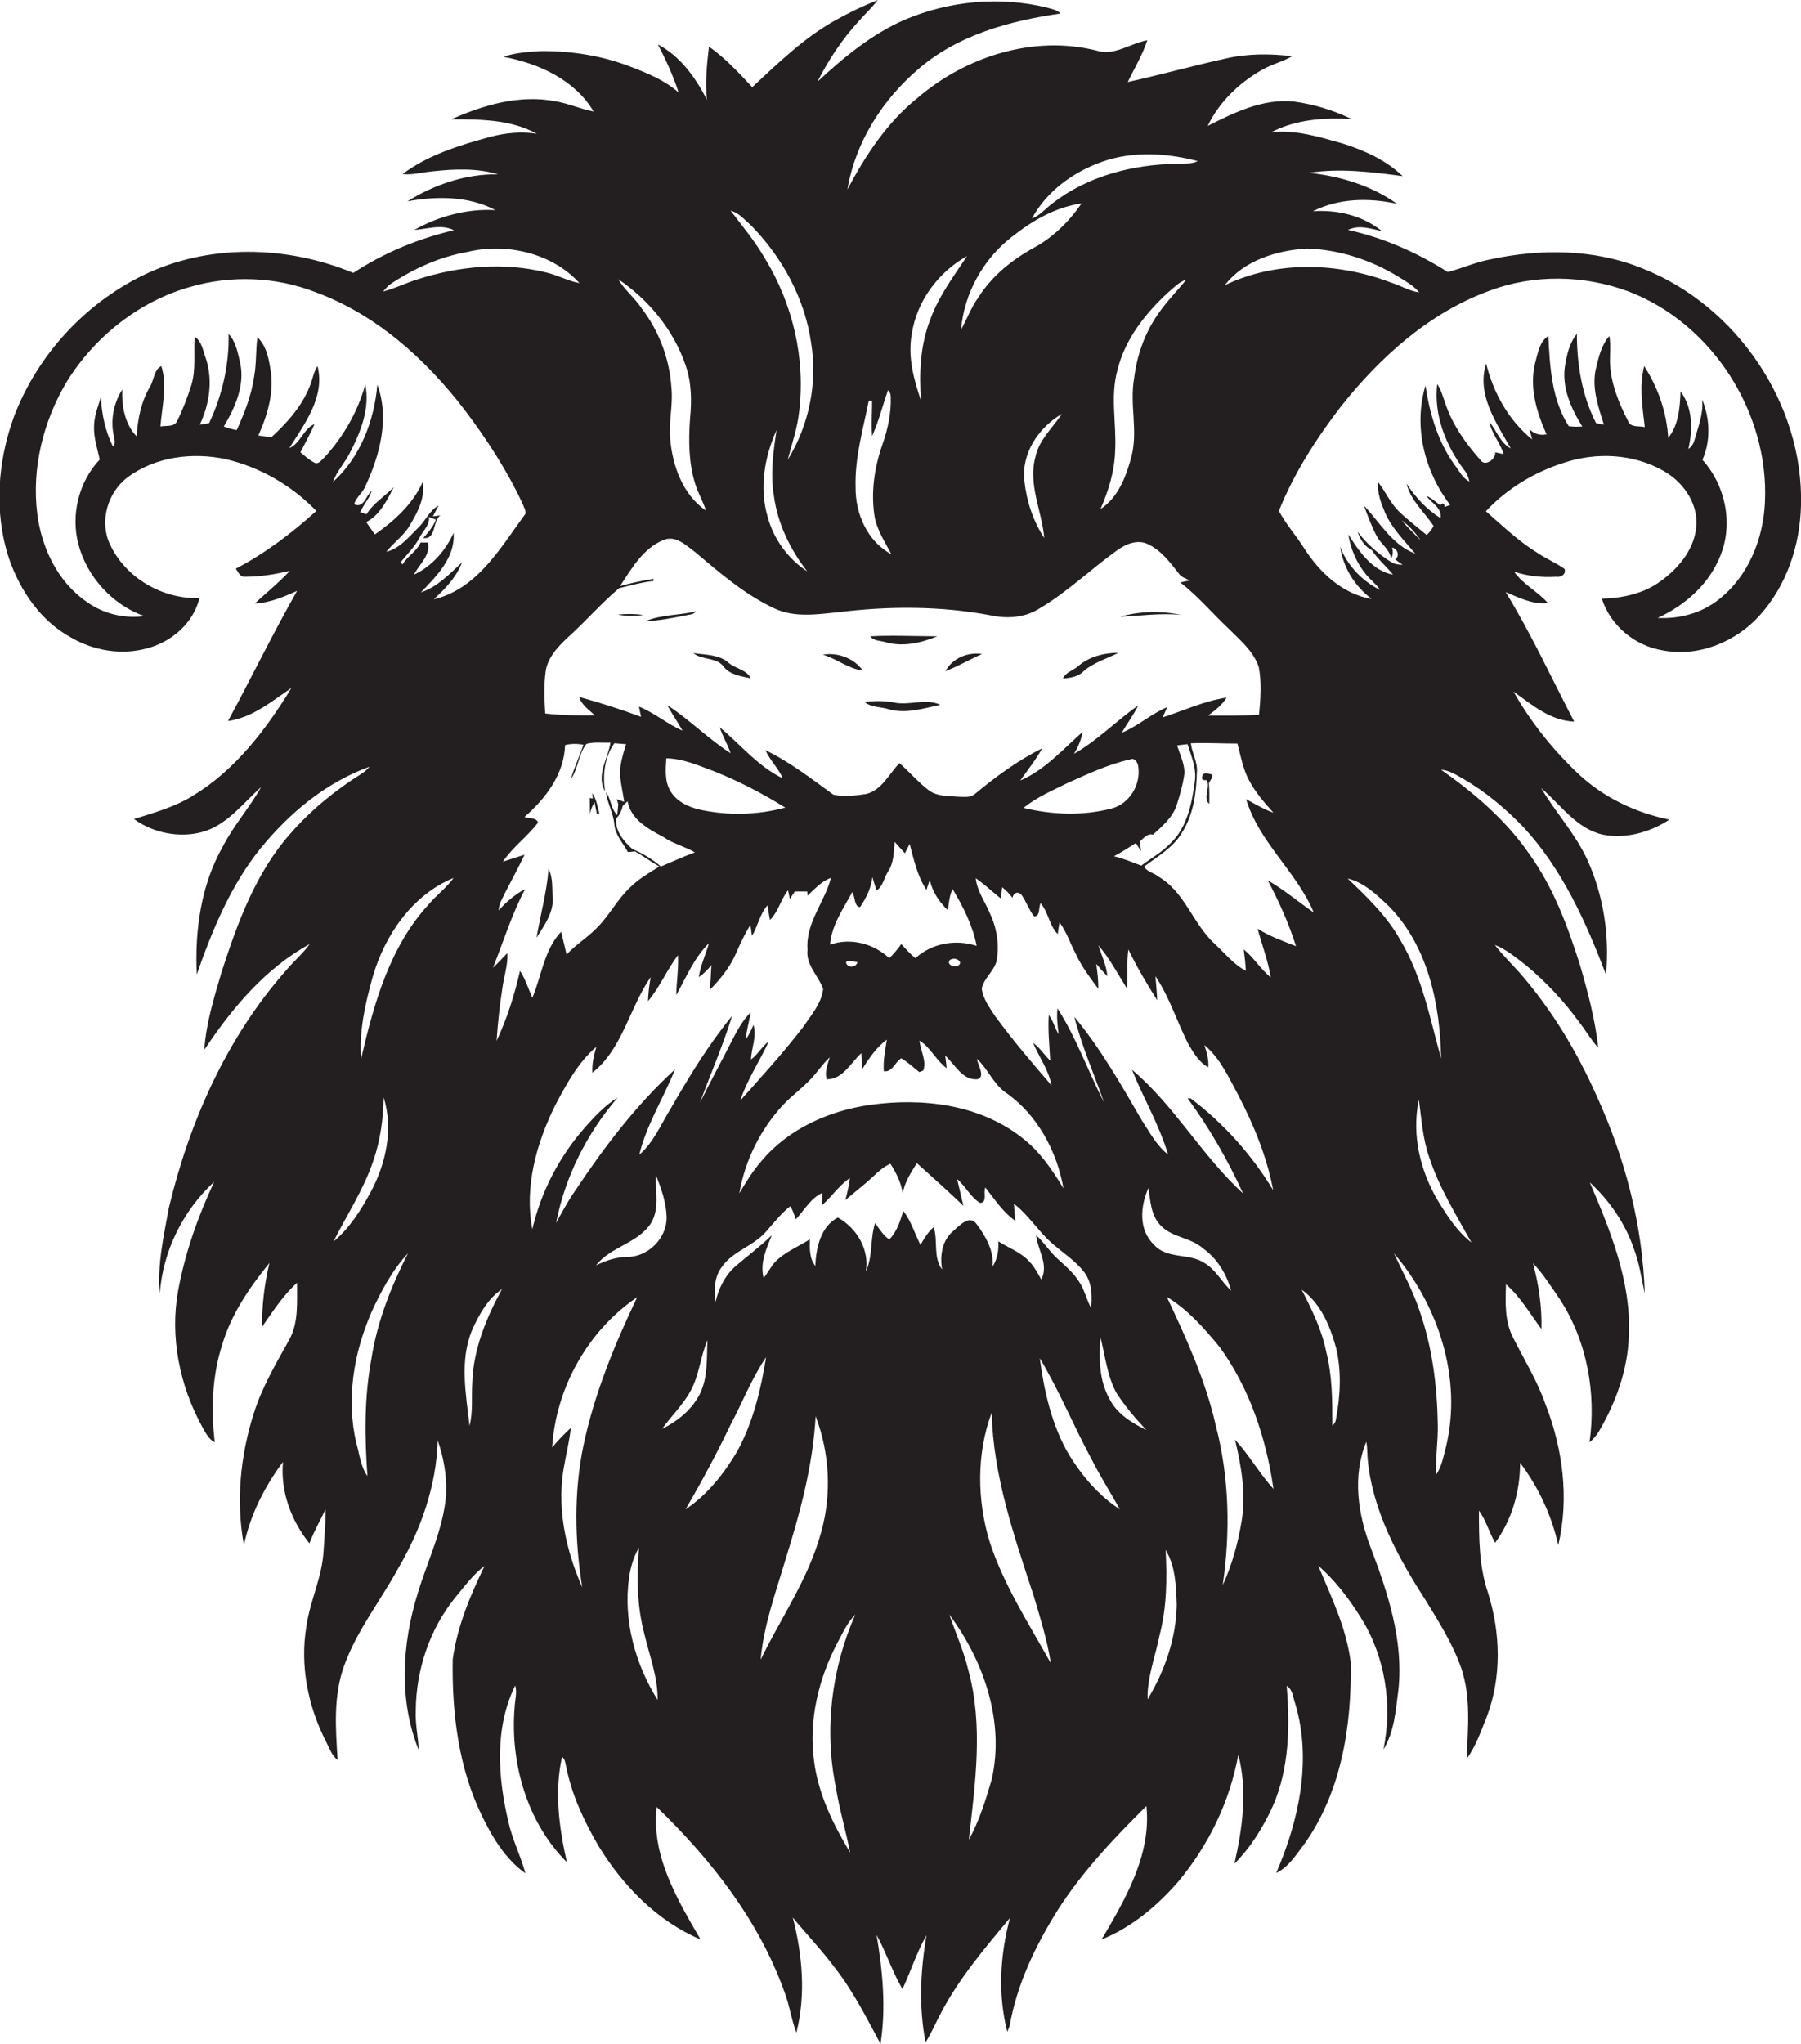 <?xml version="1.0" encoding="utf-8"?>
<!-- Generator: Adobe Illustrator 19.2.0, SVG Export Plug-In . SVG Version: 6.00 Build 0)  -->
<svg version="1.1" id="Layer_1" xmlns="http://www.w3.org/2000/svg" xmlns:xlink="http://www.w3.org/1999/xlink" x="0px" y="0px"
	 viewBox="0 0 599.5 680" enable-background="new 0 0 599.5 680" xml:space="preserve">
<g>
	<path fill="#231F20" d="M546.7,89.3c-16-6.5-33.9-6.6-50.6-3c-4.9,0.9-9.4,3-14.2,4.2c-10.2-6.5-21.4-11.4-33.2-14
		c3.7-1.8,7.6-0.4,11.3,0.4c-6.4-5.2-14.9-7.2-23-6.6c8.7-4.4,18.7-4.5,28-2.5c-8.6-6.1-18.9-9.2-29.3-10.3
		c10.4-1.6,20.8-0.3,31.2,1.1c-5.5-5.3-12.6-8.5-19.8-10.8c-7.8-2.2-15.7-4.7-23.9-3.8c8.1-4.3,17.7-4.9,26.7-4.4
		c-6-2.9-12.5-4.9-19.1-5.8c-10.3-1.1-19.9,3.6-28.8,8.1c3.8-7.9,10.4-14.3,18-18.6c3.2-1.9,6.9-2.7,10.1-4.6
		c-7.4-0.9-15-0.9-22.2,0.8c-10.9,2.4-21.6,5.4-32.5,7.8c2.2-4.6,4.9-9,6.5-13.9c-5.7,1-11.1,5.4-17,3.4c-20.9-5.2-43.4,2-59.5,15.8
		c-10.1,8.1-17.3,19.1-23.3,30.4c2.6-15.7,11.7-29.9,23.7-40.1C318.9,11.6,336.2,6.9,353,4.5c-1.2-1.3-3-1.5-4.6-2
		c-15.6-3.8-32.4-2.2-47.1,4c-11.1,4.8-20.5,12.6-29.2,20.7c3.7-7.3,8.2-14.1,13.7-20.1c2.1-2.4,4.5-4.6,6.4-7.1
		c-5,2-9.8,4.3-14.4,6.9c-10.3,5.8-18.8,14.1-27.4,22.1c-4.5-4.8-9-9.7-14.4-13.5c-0.7,5.9-1.3,11.8-0.7,17.7
		c-3.7-7.3-8.9-14.6-16.3-18.4c2.7,5.2,5.1,10.4,6.9,16c-4.6-4.1-10.3-6.4-16-8.6c-9.5-3.7-19.8-5.3-30-5.2
		c-4.1,0.3-8.4,0.5-12.3,1.9c11.7,2.2,23.7,7.6,30,18.2c-4.3-0.8-8.4-2.7-12.7-3.4c-11.9-2.3-23.9,1.2-34.7,6c9.6,0,19.8,0,28.5,4.8
		c-5.1-0.8-10.4-0.3-15.4,1c-10.3,2.8-20.7,6-29.3,12.4c3.3,0.4,6.6-0.6,10-0.9c7.3-0.8,14.8-1.1,21.8,1c-10.7-0.2-21.2,3.4-30.2,9
		c9.7-1.8,20.4-1.8,29.3,2.9c-9.4-0.5-18.8,2-27,6.6c4.4-0.3,9.1-2,13.2,0.1c-11.9,2.8-23.3,7.5-33.5,14.2
		c-22.2-9.2-48.4-9.8-70.2,0.9c-19.3,9.5-34.8,26.4-42.6,46.5c-5.6,15.1-6.9,32.2-1.8,47.6c3.7,10.8,10.6,20.9,20.8,26.4
		c7.5,4.3,16.7,5.9,25.2,3.5c8.1-2.1,15.4-8.4,17.4-16.7c-12.3,0.4-24.6-6.7-29.8-17.9c-3.6-7.6-0.8-17.3,5.9-22.3
		c9.3-6.9,21.7-8.4,32.8-6c11.4,2.7,21.9,8.8,30,17.2c-8.2,7.4-17,14.1-26.8,19.2c0.8,1.1,1.4,2.9,3.1,2.7c5,0,10-0.8,14.9-2
		c-3.6,3.9-7.8,7.3-11.7,10.9c5-0.2,9.6-2.2,14.1-4.2c-8.1,14.2-15.2,28.9-23,43.3c8.1-1.1,14.6-6.6,21.1-11
		c-8.4,13.8-18.7,27.3-32.7,35.8c-6.1,3.8-13,5.7-19.7,7.8c6.4,4.7,15.2,6.4,22.8,4.3c8.2-2.3,13.4-9.5,19.5-14.9
		c-3.8,6.8-9.1,12.7-12.7,19.7c-7.3,12.8-9.4,28-8.7,42.6c5.2-14.8,11.3-29.7,21.3-42c9.6-11.8,21.8-21.9,36.2-27.1
		c-0.7,0.8-1.4,1.5-2.3,2.1c-8.8,5.5-17,12.1-23.9,20c-11.6,13-17.7,29.7-23,46.1c-2.5,8.5-5.2,17.1-5.8,26
		c9.2-13.8,20.3-27.1,35.1-35.2c-2.3,3.2-5.4,5.8-7.9,8.8c-19.7,22.3-32.1,50.2-39,79c-1.7,9.4-3.9,18.9-3,28.5
		c1-14.1,7.7-27.6,18.1-37.2c-5.4,11.5-9.7,23.7-12,36.2c-2.8,15.5,0.5,31.6,8,45.3c1.1,1.9,2.1,4.1,4.2,5.2
		c-1.3-10.9-0.9-22.1,2.5-32.6c3-10.1,9.1-19,15.7-27.1c-1.7,7-2.5,14.1-2.5,21.3c3.6-5.1,7-10.5,11.7-14.7
		c-0.1,6.4,0.6,13.3-2.7,19.1c-4.4,7.9-9,15.7-11.7,24.3c-4.5,14.1-6,29.3-3.3,43.9c2.1-10.1,6.9-19.5,13-27.7
		c-0.9,9.8,2.7,19.5,8.8,27.1c1.5-4,3.6-7.6,5.4-11.4c0,4.7-0.4,9.4-0.7,14.1c-0.5,8.6-4.5,16.4-5.7,24.9c-2.2,13,0.5,26.6,6.5,38.3
		c1.1,2.1,1.9,4.7,3.9,6.2c-0.7-10.5-1.5-21.4,2.2-31.5c4.2-11.6,12-21.4,17.9-32.2c7.6-12.9,12.8-27.6,13.2-42.7
		c2,5.8,3.1,12,2.8,18.1c-0.9,11.5-6.2,22-9.5,33c-5.2,16.8-6.3,35.5,0.4,52c-0.2-4.4-1.2-8.7-1-13.1c0.1-13.5,4.5-26.9,13-37.5
		c3.1-3.7,6-7.8,9.9-10.7c-4.8,9.9-9.1,20.2-10.6,31.1c-0.3,17.8,1.9,36.1,9.8,52.2c3.5,7.2,7.8,14.3,14.4,19
		c-1.6-5.9-4.4-11.3-5.7-17.3c-3.5-14.8-4.6-31.2,2.3-45.2c0.7,2.4-0.1,4.9-0.2,7.3c-1.5,18.5,4.1,38.2,17.4,51.5
		c-2.6-11.5-4.2-23.5-1.6-35.1c1.1,0.9,1.1,2.3,1.4,3.5c1.9,9.4,6,18.1,10.8,26.3c8.1,13.2,19.5,24.9,33.9,31
		c-7.8-13.4-16.5-28-14.6-44.1c18,17.4,34,37.7,42.5,61.5c1.7,4.4,2.3,9.2,4,13.6c3.2-12.6,2-25.9-1.2-38.3
		c4.6,5.6,9.7,10.9,14,16.7c6.1,7.8,10.5,16.6,15.2,25.3c1.9-12,0.7-24.2-1.3-36.2c3.2,5.8,5.2,12.2,8.6,18c2.8-5.9,4.7-12.2,8-17.9
		c-2,11.7-2.6,23.9-0.3,35.6c2-3.1,3.4-6.6,5.2-9.9c6.1-11.6,14.6-21.5,22.9-31.5c-3.3,12.3-4.1,25.5-0.9,37.9
		c0.2-0.5,0.6-1.5,0.8-2c2.4-13.8,8.6-26.7,16-38.5c8.2-12.8,18.7-23.9,29.5-34.6c1.7,16.2-7,31-14.9,44.4c9.9-4,18.3-11,25.3-19
		c10.2-12.1,17.4-26.9,20.2-42.5c3.1,11.9,1.4,24.5-1.3,36.3c5.5-5.5,9.6-12.2,12.8-19.2c5.5-12.6,5.7-26.6,4.6-40
		c2.1,1.3,2.1,4,2.9,6.1c5.5,18.7,1.2,38.7-6.4,56.2c4.2-2,6.7-6.2,9.4-9.7C446.6,596,450,574,449.6,553
		c-1.4-11.3-6.5-21.7-10.8-32.1c5.6,4.9,10.2,10.9,14.1,17.2c8.2,12.9,10.7,29.1,7.6,44c3.7-6,4.1-13.2,5-20
		c1.7-16.3-3.5-32.1-9.2-47.1c-4.3-11.2-6.2-23.9-1.5-35.3c0.4,2.1,0.3,4.1,0.5,6.2c1.7,17.1,10.2,32.5,19.3,46.6
		c4.4,7.2,9,14.5,11.8,22.5c3.3,9.7,2.2,20.1,1.8,30.2c3.1-4.2,4.8-9.3,6.7-14c5-13.2,4.6-27.9,0.4-41.3c-3-8.8-3-18.1-3-27.3
		c2.4,3.3,3.4,7.3,5.4,10.7c5.6-7.7,8.3-17.1,8.3-26.6c6.1,8.1,10.5,17.5,12.7,27.4c3.7-15.6,1.5-32.2-4.3-47
		c-2.7-7.7-7-14.6-10.6-21.8c-3-5.5-2.7-12-2.5-18c4.8,4.2,8,9.8,11.8,14.9c0.2-7.4-0.9-14.8-2.8-21.9c3.4,3.6,6,7.7,8.8,11.8
		c9.2,14,12.3,31.4,10,47.8c1.2-1,2.3-2.3,3.1-3.6c5.7-9.7,9.7-20.7,10-32.1c0.8-17.8-6.2-34.8-13-50.8c6.5,6,11.7,13.5,14.6,21.9
		c1.9,4.9,2.6,10.1,3.7,15.2c-0.7-22.7-6.5-45-15.9-65.6c-6.6-14.9-15.1-29.1-25.9-41.4c-2.7-3-5.7-5.9-8.1-9.1
		c3.9,1.5,7.1,4.3,10.4,6.8c6.7,5.6,12.8,12.1,17.9,19.2c2.1,2.7,3.8,5.7,6.1,8.2c-1-9.3-3.4-18.3-6-27.3c-4.1-13-8.9-26-16.9-37.1
		c-7.8-11.3-18.3-20.3-29.4-28.1c2.7,0.2,5,1.7,7.3,3c7.5,4.3,14.1,9.9,20.1,16.1c12.9,13.9,20.8,31.5,27.5,49.1
		c1.2-13-0.8-26.4-6.3-38.4c-4-8.6-10.5-15.6-15.3-23.7c6.5,5.5,11.7,13.5,20.5,15.5c7.7,1.5,15.8-0.8,22.2-5
		c-11.4-2.3-22.2-7.5-30.6-15.5c-8.3-7.9-15.6-17-21.3-27.1c6.1,4.4,12.3,9.7,20.2,10c-7.5-14.4-14.3-29.2-22.8-43.1
		c4.5,1.9,9,4.2,14.1,3.7c-3.4-3.9-8.3-6.2-11.3-10.5c4.5,1.5,9.3,2,14,1.7c1.5,0.3,3.4-0.8,2.8-2.6c-2.8-2-5.9-3.3-8.8-5.2
		c-6.4-3.9-11.8-9.1-17.4-14c7.1-7.6,16.3-13.1,26.2-16.2c10.7-3.5,22.9-2.9,32.8,2.7c6.3,3.5,11.2,10.1,11.1,17.5
		c-0.2,7.9-5.5,14.6-11.7,19.1c-5.7,4.3-12.8,5.8-19.8,6c2.9,9,11,15.7,20.3,17.2c11.8,2.3,24.3-2.8,32.2-11.6
		c9-9.9,13.5-23.4,13.8-36.7C600.4,134.4,578,101.6,546.7,89.3z M435,82.7c10.6,0.3,21.1,3.7,30.2,9.2c2.5,1.6,5.3,3,7.2,5.4
		c-3.3-0.5-6.2-2.3-9.4-3.3c-17.6-6.7-38.1-7.4-55.3,0.9C414.1,86.6,425,83.3,435,82.7z M366.9,53.8c10.2-3.6,21.5-2.9,31.8-0.2
		c-2.1,1.1-4.6,0.7-6.9,0.9c-14.7,0.2-29.6,4-41.4,13.1c-2.3,1.7-4.2,4.1-6.9,5.1C348.4,63.6,357.3,57.2,366.9,53.8z M376.7,151.6
		c-1.7,6.6-4.4,13.9-10.4,17.8c2.7-6.1,4.7-12.6,4.9-19.4c0.5-9-1.7-18.2,0.8-27c2.5-10.1,9.1-18.5,16.5-25.4c2-1.7,3.8-3.7,6.4-4.6
		c-3.1,3.9-6.7,7.4-9.5,11.6c-4.4,6.3-7,13.8-7.9,21.4C376,134.5,378.8,143.2,376.7,151.6z M336.7,78.9c6.8-5.4,14.6-10,23.3-11.2
		c-4.1,6-9.4,11.2-15.8,14.7c-7.3,4-14,9.4-18.5,16.5c-2.4,3.3-3.8,7.2-5.8,10.8C320.9,97.7,327.2,86.3,336.7,78.9z M347.6,179
		c-3.7-5.6-5.9-12.3-6.6-18.9c-1.1-9.2,4.7-17.9,12.5-22.4c-3.1,4.6-7.6,8.6-8.8,14.2C342.1,161.1,346.8,169.9,347.6,179z
		 M303.5,111.2c1.6-11,8.9-20.7,18.4-26c-4.5,6.8-9.4,13.3-12.2,21c-3.4,8.6-3.8,18-3.1,27.2C304.2,126.3,302.1,118.7,303.5,111.2z
		 M289.2,133.3l1.1,0c0,3.9-0.3,7.8,0,11.8c2.2-4.9,3.5-10.2,5.3-15.3c0.6,0.6,0.9,1.3,0.9,2.2c0.2,5.5-1,10.9-2.8,16
		c-2.7,7.8-3.9,16.1-2.5,24.3c0.9,4.4,3.5,8.2,5.5,12.1c-8-4.3-12-13.5-11.9-22.3C284.5,152.3,287.3,142.8,289.2,133.3z M250,75
		c10.4,10.6,17.9,24.3,20,39.1c2.2,13.3-0.7,27.4-7.8,38.9c1.4-5.3,3.2-10.5,3.8-15.9c2.2-17.7-2.1-35.9-11.3-51
		c-3.3-5.7-7.5-10.8-11.5-16C246,70.8,247.9,73.2,250,75z M257.6,164.9c1.2,9.2,5.4,17.9,11.1,25.2c-6.3-4.1-11.1-10.6-13.1-17.9
		c-2.9-9.6-1.2-20.1,2.9-29.1C257.4,150.3,256.4,157.7,257.6,164.9z M228.1,121.2c2.1,5.8,2.2,12,1.6,18c-0.5,7.2-0.5,14.5,1.6,21.4
		c0.9,3.2,2.7,6.1,3.7,9.3c-7.7-5.3-11.1-14.8-11.9-23.7c-0.6-5.7,1-11.4,0.4-17.2c-0.6-9.5-4.1-18.8-9.9-26.4
		c-2.3-3.5-5.7-6.1-7.8-9.7C215.9,99.7,224.1,109.7,228.1,121.2z M206.1,195.7c3.8-0.9,7.6-2,11.5-2.4c0-0.2-0.1-0.5-0.1-0.7
		c-3.8,0.6-7.5,1.4-11.1,2.4c3.8-5.8,7.7-12.6,14.4-15.3c4.1-1.8,7.6,1.8,10.6,4c8.2,6.9,16.5,14.1,26.3,18.7
		c6.7,3.2,14.3,2,21.4,1.3c16.9-2.1,34.2-2.1,51,1.1c5.2,1.1,10.9,0.7,15.5-2.1c9.5-5.5,17.4-13.3,26.4-19.7c2.8-2,6.6-3.6,10-2
		c4.4,2,7.4,6,10.3,9.7c0.8,1.3,2.4,1.8,3.8,2.4c-0.8,0.2-2.4,0.5-3.2,0.7c5.8,4.5,10.6,10.2,16,15.3c3.8,3.8,8.3,7.5,10.1,12.8
		c1,5.2,0.6,10.6,0.1,15.9c-5.7,0.4-11.3,0.3-17,0.3c2.3-1.7,4.7-3.5,6.2-6c-7.4,1.1-14.2,4.3-21.3,6.6c0.4-0.8,1.1-2.5,1.5-3.4
		c-5.3,2.2-9.7,6.3-15.1,8.5c1.8-3.1,3.9-5.9,5.5-9.1c-7.3,5.1-13.6,11.7-21.4,16.1c1.4-2.3,2.4-4.7,2.9-7.3
		c-6.6,5.8-12.6,12.7-20.8,16.2c2.5-3.5,5.2-6.9,7.3-10.7c-8.1,4-15.4,9.4-22.3,15.1c-1.5,1.4-3.6,1-5.4,1c-3.4-0.3-7.2,0-10.1-2.2
		c-3.5-2.7-6.4-6.1-9.7-9c-3.5,3.6-5.9,9.1-11.2,10.3c-3.5,0.5-7.3,1-10.8,0.2c-7.3-5.3-14.5-10.9-22.6-14.8c1.5,3.4,4.3,6,5.8,9.4
		c-8.3-4-14.1-11.3-21-17c0.9,3,2.6,5.6,3.6,8.6c-7.5-4.8-13.7-11.2-21.1-16c1.6,2.9,3.5,5.7,5.1,8.5c-5.1-2.2-9.3-5.9-14.5-8
		c0.2,0.9,0.5,2.6,0.7,3.4c-6.8-2.5-13.6-4.7-20.6-6.6c0.8,2.7,3.3,4.3,5.2,6.1c-5.5,0.1-11.1,0-16.5-0.6c-0.3-4.8-0.5-9.7,0.2-14.5
		c1-5,5-8.7,8.6-12C195.5,206.1,200.4,200.5,206.1,195.7z M378.1,280.5c0.6,0.9,1.1,1.8,1.7,2.7c-0.1-0.8-0.3-2.4-0.4-3.2
		c1.3-1.1,2.5-2.8,4.4-2.3c3.1-2.8,6.4-5.6,7.8-9.6c1.2-3.6,2.2-7.3,2.7-11c-0.1-3.2-1.5-6.1-2.5-9.1c0.9-0.1,2.6-0.3,3.5-0.4
		c1.3,4.1,3.1,8.2,2.4,12.6c-1,7.3-2.6,15.3-8.2,20.5c-2.8,2.9-6.4,4.9-9.6,7.3c-3-1.1-6-2.4-9.1-3.1
		C373.3,283.6,375.7,282,378.1,280.5z M370,269c-9.6,2.5-19.7,2.1-29.3-0.2c4.4-3.6,9.7-5.8,14.7-8.3c6.7-3,13.5-6.2,20.7-7.8
		c1.6-0.8,2.7,1.1,2.8,2.4C379.8,261.1,375.9,267.5,370,269z M325.2,352.3c3.6,3.3,5.4,8.2,9.4,11.1c10.6,7.3,17.2,19.5,19.4,32
		c-3.8-6.3-8.1-12.6-14.1-17.1c-14.1-10.9-33-13.1-50.1-10.7c-13.8,1.9-27.5,8-36.5,18.9c-2.8,3.2-5,6.9-7.2,10.5
		c1.9-10.9,7-21.2,14.5-29.3c2.9-3.1,6.4-5.6,9.3-8.7c2.2-2.3,3.9-5,6.3-7.2c-0.7,2.4-1.8,4.8-1,7.3c5.4,0,8-5.5,11.5-8.7
		c0.1,1.8,0.2,3.5,0.3,5.3c2.3-3.6,4.7-7.2,8.2-9.8c-0.5,3.5-1.3,6.9-1,10.5c2.8,0.5,3.7-3,5.8-4.3c2.2,1.3,4,3,6,4.6l1.3-0.5
		c1.3-3.1-1-6.7-1.2-10c3.7,2.4,5.5,6.6,9,9.2c-0.1-1.1-0.3-3.2-0.5-4.2c3.3,2.9,5.6,8.2,10.7,7.9
		C328.2,358.3,325.4,354.3,325.2,352.3z M281.6,320.1c1.2-0.7,2.5-0.1,3.8,0C285,322.1,281.9,322.2,281.6,320.1z M316.1,319.5
		c1-0.9,3.1-0.6,3.5,0.8C319.4,322.4,314.8,321.5,316.1,319.5z M304.7,318.8c-1.7-1.4-3.2-3.1-4.7-4.7c-1.2,1.7-2.5,3.3-4,4.7
		c-5.2-4.9-12.9-6.9-19.7-4.5c0.5-6.5,4.4-11.9,7.4-17.5c1,1.5,0.6,4.9,2.6,5c2-3,3.7-6.3,4.1-10c0.4,1.5,0.9,3,1.4,4.5
		c2.2-1.5,2.5-4.4,3.9-6.5c1.9-2.9,1.8-6.4,2.1-9.7c1.1,1.3,2.3,2.5,3.4,3.8c0.4-0.8,1.2-2.3,1.6-3.1c1.4,5.2,2.5,10.6,5.6,15.3
		c0.3-1.1,0.7-2.2,1.1-3.3c0.9,3.9,3.1,7.3,6,10c0.4-2.4,0.5-4.8,1.6-7c3.5,5.9,6.7,12.1,8,18.9
		C318.1,312.4,310.2,313.8,304.7,318.8z M223,262.9c-1.8-3.2-1.4-7.1-1.2-10.6c5.5,0.1,10.5,2.3,15.6,4.2c8.4,3.3,16.4,7.5,24,12.2
		c-9.3,2.5-19.1,2.7-28.4,0.7C229.1,268.5,225,266.6,223,262.9z M231.3,283.6c-3.8,1.4-7.5,3.1-11.3,4.7c-2.8-2.4-6.1-4.4-9.5-5.8
		c-2.9-2.6-5.8-6-5.4-10.2c1.2-1.1,1.8-2.6,2.2-4.2c0.5-0.5,1.1-1,1.6-1.5c1.1,6,6.8,9.2,11.8,11.8
		C223.9,280.7,227.9,281.6,231.3,283.6z M130.3,94.3c7.7-5.1,16.3-8.9,25.4-10.5c12.9-3.1,28.1,0.4,37.2,10.4
		c-3.8-0.7-7.1-2.6-10.9-3.5c-14.2-3.6-29.3-2.2-43.2,2.3c-3.8,1.2-7.4,3-11.3,4C128.4,96,129.2,95,130.3,94.3z M111,413.1
		c4.5-9,10.1-17.4,13.3-27c2.3-6.7,3.3-13.9,3.4-21c3.3,10.5,0.8,22-4.3,31.5C120.1,402.7,116.3,408.7,111,413.1z M123.6,452.3
		c-2.4,12.8-2.2,25.9-1.3,38.8c-2.3-3.2-2.6-7.3-3.7-11c-3.4-14.5-0.9-29.8,5-43.4c3.2-7,6.9-14,12.2-19.7
		C130.1,428.2,125.5,439.9,123.6,452.3z M142.7,300.9c-13,14.1-18.3,33.2-22.5,51.4c-0.7-9.3,1.4-18.5,3.9-27.4
		c4-13.8,13.2-27.2,26.9-32.8C148.6,295.4,145.3,297.8,142.7,300.9z M144.4,199.4c3.8-3.5,7.5-7.3,9.4-12.3
		c-4.1,3.8-8.2,8.2-13.7,10c5.2-5.4,11.5-11.6,10.9-19.8c-2.7,5.9-7.2,11.1-13.2,13.9c1.7-3.4,5.7-6.6,4.6-10.7c-0.6,0-1.8,0-2.4,0
		c-1.3,3-4.4,4.5-6,7.3c-0.2-0.2-0.5-0.6-0.6-0.8c2.2-2.7,4.7-5.1,6.3-8.2c1.1-2.2,3.4-4.1,3.1-6.8c0.8,0.3,1.5,0.6,2.3,0.9
		c-0.9,2.3-2.5,4.2-4.2,6.1c4.4,0.6,3-5.7,5.7-7.5c-0.6,0.1-1.9,0.2-2.5,0.3c0.5-0.9,1.4-2.7,1.9-3.6c-3,1.6-4.3,5-6.7,7.3
		c-3.2,3.1-6.2,7-10.7,8.1c2.4-3.1,5.8-5.3,7.8-8.8c2.6-4.3,5.2-9.2,4.3-14.4c-3.3,7.3-9.4,12.9-15.9,17.4c-1-1.3-1.9-2.7-2.9-4.1
		c4.6-2.3,6.9-7.3,9.2-11.6c-3,3-6.9,5.4-9.1,9c-0.5-0.2-1.6-0.5-2.1-0.7c0.8-1.7,1.9-3.3,2.9-4.9c0.3-0.6,0.8-1.7,1-2.3
		c-2,1.6-2.6,6-5.9,4.6c0.6-2.4,2.9-3.8,3.8-6.2c4.8-10.3,8-22.6,3.9-33.6c-1,12-5.7,24.2-14.8,32.4c1.3-3.6,4-6.4,5.7-9.8
		c3.6-6.9,6.7-14.8,5.1-22.7c-2.5,9.1-7.3,17.4-13.6,24.3c-0.9,0.7-1.6,2.1-3,1.9c-1.9-0.9-3.4-2.3-5-3.6c1.6-3.1,3.3-6.2,4.7-9.4
		c-3.7,1.5-4.7,6.5-8.4,8c5.1-8.1,12-17.1,9.4-27.3c-1.1,1.6-1.5,3.6-2.1,5.4c-2.5,7.3-7.7,13.2-13.3,18.3c-1.4-0.2-2.9-0.4-4.3-0.6
		c2.9-6.5,5.1-13.6,4.2-20.8c-0.6-4.2-1.3-8.8-4.5-11.9c-0.6,4.3-0.3,8.7-1.1,13.1c-0.9,6.2-3.2,12.1-5.8,17.8
		c-1.5-0.3-2.9-0.6-4.3-1.2c3.7-6.2,7-13.5,5.5-20.9c-0.8-3.4-1.4-7.2-3.9-9.9c0.2,10.3-2.1,20.4-6.5,29.7c-0.8,0.1-2.3,0.4-3.1,0.5
		c3.2-6.8,4.4-14.6,2.1-21.8c-1-2.6-1.3-5.8-3.8-7.5c-0.4,5.4,0.5,10.9-1.1,16.1c-1.3,4.1-2.8,8.1-4.7,11.9
		c-0.9,2.2-3.7,1.5-5.6,1.9c0.5-6.7,2.4-13.5,0.3-20.1c-2.5,1.2-2.4,4.7-3.8,6.9c-2.9,5-4.1,10.7-4.4,16.5c-4-4.1-5-10.1-4.8-15.6
		c-2.9,4.5-4,10.3-2.8,15.5c0.2,1.2,0.7,2.5-0.3,3.5c-2.5-5.1-3.8-10.8-4-16.5c-1,3.2-2.3,6.5-2.3,9.9c-0.1,3.7,1.1,7.3,1.9,10.9
		c-7,7.4-9.7,18.4-7.1,28.2c2.9,10.9,11.3,20.1,21.9,23.9c-6.7,0.9-13.7-0.8-19.2-4.8c-9.6-6.6-15-18-16.4-29.3
		c-1.9-15.1,2-30.7,9.7-43.7c9.3-15.1,24.2-27,41.4-31.8c13.6-3.9,28.4-3.3,41.5,1.8c20.2,7.4,36.7,22.3,49.6,39.1
		c7.5,9.9,14.3,20.4,19.5,31.6c0.3,1.1,1.5,2.6,0.4,3.6C166.4,182.6,158.7,196,144.4,199.4z M157.2,460.2c-0.3,4.7,0.3,9.5-0.9,14.2
		c-1.2-10.6-3.4-21.8,0.9-32c2.3-5.1,5.2-10.3,9.9-13.5C161.9,438.4,157.5,449,157.2,460.2z M165.3,346.3c0.4-5.8,1-11.6,1.9-17.3
		c0.5-4,1.9-7.8,1.7-11.9c-1.6,1.6-3.1,3.3-4.8,4.9c3.5-8.8,6.3-17.9,10.7-26.2c-3.4,1.8-6.3,4.3-8.8,7.1c0-2.1,1.2-3.8,2-5.6
		c2.2-4.3,4.5-8.5,6.6-12.9c-2.4,0.7-4.8,1.5-7.2,2.3c3.3-4.9,8.2-8.4,11.7-13c-0.5-1.8-3.1-1.3-4.5-1.9c7-6.1,13.2-14.2,13.5-23.9
		c2-0.5,4.1-0.5,6.1-0.1c-1.3,3.9-3.1,7.6-4.2,11.5c2.5-3.6,2.5-8.3,5.2-11.8c2.6-0.7,5.3-0.3,8-0.4c-0.8,5.4-4.9,10.8-1.8,16.2
		c-0.8-5.5-0.2-11.4,3.1-16c1,0.1,2.9,0.2,3.9,0.3c-1.1,3.7-2.4,7.5-1.9,11.3c0.3,2.6,0.9,5.2,1.3,7.9c-0.6-0.2-1.9-0.7-2.5-0.9
		l0.5,1.6c-0.1,0.9-0.2,2.8-0.3,3.7c-2.2-2-2-5.3-3.8-7.6c0.5,3.7,2.5,7,2.8,10.7c0.3,3.5,2.9,6.2,4.5,9.2c0.6,0,1.8-0.2,2.4-0.2
		c2.8,1.5,5.3,3.5,8.1,5c-3.4,2.1-6.9,4.1-9.7,6.9c-4.2,3.9-6.8,9.1-10.8,13.2c-3.2,3.4-7.3,5.8-10.4,9.2c-0.6-2.5-1.2-5.1-1.8-7.6
		c-5.7,6-6.5,14.7-9.6,22c-1.3-3-2.3-6.2-4.1-9C171.3,330.9,168.8,338.9,165.3,346.3z M184.8,367.8c3.7-7,7.6-14.3,13.7-19.5
		c-0.8,2.8-1.5,5.6-1.3,8.6c10.1-8,12.3-21.6,19.4-31.8c-0.5,2.7-0.8,5.3-0.9,8c4-4.7,6.3-10.5,10-15.3c0.2,4.4-0.5,8.8-0.6,13.3
		c3.3-5.9,6-12.5,10.9-17.3c-1.1,3.8-2.8,7.4-3.4,11.3c1.7-1.1,3-2.5,4.2-4c-0.1,2.7-0.3,5.4-0.5,8.2c3.5-3.5,6.7-7.5,8.7-12.1
		c1.4-3.2,2.9-6.5,4.8-9.5c0.1,0.9,0.4,2.8,0.5,3.7c2-3.3,2.6-7.3,5.2-10.2c0.2,1.6,0.5,3.3,0.8,4.9c2.8-2.8,3.6-6.8,6-9.9
		c0.2,0.7,0.5,2.2,0.6,2.9c0.4-0.6,1.3-1.9,1.7-2.5c1.4,0,2.7,0,4.1,0l0.1,1.4c2.4-2.2,4.6-4.8,7.8-5.9c-2.1,8.1-8.5,15-7.8,23.9
		c-0.6,5.1,3.6,8.6,5.2,13c-0.5,4.8-3.9,8.6-6.5,12.5c-6.6,8.6-13.9,16.6-21.1,24.7c2.3-7,6.5-13.1,9.5-19.7c-2.3,1.7-3.6,4.3-5.9,6
		c0.1-3.8,2-7.7,0.8-11.5c-0.7,1.7-1.5,3.4-2.6,4.9c0.3-3.1,1.2-6.1,1.7-9.1c-2.3,2.3-3.9,5-5.4,7.8c-3.8,7.5-7.8,14.8-11.5,22.3
		c3.5-9.6,7.7-19.1,10.7-28.9c-7.8,9.5-14.2,20-20.3,30.6c-3.3,5.3-5.8,11.5-10.6,15.6c2.4-10,8.1-18.9,11.9-28.4
		c-13,11.9-23.7,26-33.4,40.6c-2.3,3.3-4.2,6.9-6.2,10.5c3-15.4,10.3-29.9,20.5-41.7c-4.1,2.5-7.5,6.1-10.7,9.7
		c-8.6,9.7-14.8,21.5-17.7,34.1C174.5,395,178.5,380.5,184.8,367.8z M194.2,481c-3.2,15.5-2.9,31.5-0.4,47.1
		c-5.6-12.7-8.7-27.1-5.9-41c0.7-4,1.7-8,2.1-12c-2.2,2-4.3,4.2-6.2,6.5c1.2-19.8,11.9-38.9,28.3-50
		C204.5,447.5,197.8,463.9,194.2,481z M209.4,524.9c0.5-3.5,1.5-6.9,3.3-10c-0.8,9.6-0.7,19.4,1.8,28.8c1.7,7.2,4.5,14.3,4.4,21.9
		C211.4,553.6,207.4,539,209.4,524.9z M208.9,418.2c-3.7,0-7.2,1.2-10.5,2.8c4.9-6.3,14.1-7.3,18.4-14.2c2.8-4.8,1.3-10.6,1.5-15.9
		c1.8,4.5,3.5,9.2,3.6,14.1C222,412,215.7,418.2,208.9,418.2z M220.4,475.4c3-4.2,6.9-7.9,9.4-12.5c3-5.3,3.3-11.5,5.7-17
		c-0.3,5.8,0.2,11.9-2.3,17.4C230.6,468.8,225.7,472.8,220.4,475.4z M228.2,502.2c5.3-9.1,10.3-18.4,14.9-28
		c4-7.5,7.1-15.6,11.9-22.6c-1.7,10.7-4.3,21.5-9.5,31.1C241.1,490.2,235.5,497.3,228.2,502.2z M253.2,552.2c1-11.4,5-22.3,8.2-33.1
		c4.9-15.6,9.2-31.5,10.1-47.9c4.7,12.3,5.4,26.1,1.8,38.7C269.2,525.1,260,538.2,253.2,552.2z M278.2,594.5
		c1.2,7.4,3.3,14.5,4.8,21.9c-5.6-9.3-10.6-19.4-12-30.3c-1.9-13.5,1.4-27.4,7.7-39.4c1.8-3.3,3.3-6.8,6-9.5
		C276.8,555.1,274.3,575.4,278.2,594.5z M310.8,408.3c-1.9,1.6-3.2,3.8-4.4,5.9c-1.9-3.7-3.1-7.9-5.7-11.3c-1.1,3.4-2.1,6.9-4.7,9.5
		c-2-1.4-3.3-3.5-4.7-5.5c-1.7,5.3-0.7,11.1-3.1,16.2c1.3-7.3-3-14.5-9.3-18c-5.7,2.9-7.3,10.2-7.5,16.1c-2-2.5-1.9-5.9-1.8-8.9
		c-3.3,2.2-7.1,3.7-10.2,6.3c-2.3,1.7-3.4,4.4-5.2,6.6c-1.3-5,0.9-9.7,2.7-14.2c-3.9,3.8-8.3,7-12.4,10.6c-3.3,3-5.3,7.2-6.3,11.5
		c-0.6-4-0.4-8.3,2.1-11.6c3.6-5.2,10.3-6.8,14.5-11.5c2.7-3,5.1-6.2,8.3-8.7c0.8,1.4,1.3,2.9,1.8,4.4c2.8-3,4.9-7,8.8-8.8
		c0,1-0.1,3-0.1,4.1c3.3-2.8,5.6-6.6,9.3-9c-0.3,2.5-0.9,4.9-1.5,7.3c3.2-2.8,6.6-5.3,9.6-8.2c1.6-1.5,3.3-3,5.4-3.9
		c1.9,3,3.6,6.3,4.1,9.9c0.6-3.8,2.7-6.9,4.7-10.1c5.2,4.7,10.4,9.3,15.5,14.2c-0.7-3-1.4-5.9-2.1-8.9c2.8,2.3,4.4,6,7.6,7.9
		c2.6,0.1,1-3.7,1.8-5.1c3.1,3.9,5.8,8.2,10,11.1c-0.2-1.9-0.4-3.8-0.5-5.7c4.8,3.7,8,9,12.5,13c3.7,3.3,8,5.9,11,9.9
		c2.5,3.4,2.6,7.8,2.2,11.8c-1.6-2.9-2.2-6.2-4.1-8.9c-1.9-3-4.7-5.3-7.3-7.7c-2.5-2.3-4.3-5.3-6.9-7.6c0.5,4.9,4.3,9.8,1.7,14.7
		c-1.2-2.1-2.3-4.3-4-6c-2.8-3.1-6.9-4.5-10.3-6.7c0.2,3-0.3,5.9-1.9,8.4c0.5-5.2-2.3-10.1-5.3-14.1c-2.4-3.3-5.7,0.5-7.7,2.2
		c-3.8,3.1-4.6,8.3-3.8,12.9C310.5,418.2,312.3,412.9,310.8,408.3z M330.1,592.1c-2,6.8-4.1,13.7-7.6,20c2.1-18.7,4.9-38-0.2-56.5
		c-1.5-6.3-4.2-12.3-6.3-18.4C327.5,552.6,334.5,572.9,330.1,592.1z M329.5,513.2c-4.3-13.9-4.5-29.5,0.6-43.2
		c0.5,21.1,7.5,41.2,14,61c2.2,7.4,4.5,14.8,5.7,22.4C342.5,540.3,334.2,527.5,329.5,513.2z M355.9,484.1
		c-5.8-9.8-8.3-21.1-9.8-32.2c6.5,10.8,11.3,22.6,17.3,33.7c2.9,5.7,6.3,11.1,9.4,16.6C365.8,497.7,360.2,491.1,355.9,484.1z
		 M369.4,465.6c-3.6-6.3-3.6-13.7-3.1-20.7c1.6,6.2,2.2,12.8,5.3,18.5c2.9,4.5,6.3,8.5,10,12.4C376.9,473.5,371.9,470.5,369.4,465.6
		z M382.3,395.2c0.6,4.3,0.8,9.2,4,12.5c3.8,4.1,10.1,4,14.2,7.7c4.7,3.4,7.8,8.5,9.3,14c-3.2-2.9-5.1-7-8.9-9.2
		c-5.1-3.4-12.6-1.1-16.9-6.2C378.9,409.1,379.6,401.2,382.3,395.2z M382,565.4c-0.2-7.3,2.6-14.3,4-21.4c2.4-9.2,2.5-18.8,2-28.3
		c3.3,5.4,3.5,12.1,3.7,18.3C391.5,545.1,387.7,556,382,565.4z M411.1,479c2.1,8.8,3.7,18,2.2,27.1c-1.2,7.3-3.2,14.6-6.3,21.3
		c2.6-17.6,2.2-35.8-2.3-53.1c-3.4-15-9.8-29-16.3-42.8c7,4.2,12.5,10.5,17.6,16.7c10,13.8,15.5,30.4,17.9,47.2
		C419.2,490.2,415.8,484.1,411.1,479z M396.4,365.5c-0.3,0-0.8-0.1-1.1-0.1c7.3,9.9,13.4,20.6,18.5,31.7
		c-13.7-12.5-22.8-29.2-37-41.2c3.8,9.5,9.1,18.4,12,28.2c-3.8-2.9-6.1-7.4-8.7-11.3c-6.9-11.9-13.7-23.9-22.5-34.5
		c2.5,9.8,6.6,19.1,9.9,28.5c-5.3-10.3-9.2-21.5-15.5-31.3c-0.3,2.9,0,5.7,0.4,8.6c-1.3-2-1.8-4.5-3.3-6.4
		c-0.3,5.1,0.2,10.1,0.5,15.2c-2-1.9-3.4-4.3-5.7-5.9c2,4.8,5.2,9,6.1,14.1c-6.4-7.4-12.8-14.9-18.6-22.8c-1.9-2.9-4.2-5.9-4.6-9.4
		c0.7-3.4,3.9-5.6,4.9-9c1-5.3,0.2-10.9-2.1-15.8c-1.6-4-4.4-7.6-4.8-11.9c2.9,2,5.5,4.5,8.3,6.7c0.1-0.9,0.4-2.8,0.5-3.7
		c1.3,1,2.4,2.2,3.4,3.5c0.4-1.6,1.7-2.3,3-1c1.6,2.2,2.5,5,4.2,7.2c2.2,0,1.4-3,2.2-4.4c2.6,3.1,2.9,7.5,5.7,10.3
		c0.1-1,0.4-2.9,0.6-3.9c2.4,3.3,3.6,7.1,5.5,10.7c1.9,4.1,4.7,7.8,7.4,11.4c0-2.8-0.3-5.6-0.7-8.3c1.2,1.4,2.4,2.8,3.7,4.1
		c-0.3-3.6-1.9-6.9-3-10.3c3.8,4.4,6.5,9.6,9.6,14.5c0.2-4.4-0.2-8.8,0.4-13.1c2.8,5.8,6.1,11.4,9.6,16.9c-0.1-2.7-0.4-5.3-0.6-8
		c4.8,7.1,7.2,15.4,11.2,23c1.7,2.8,3.5,5.8,6.4,7.3c0.2-2.5-0.5-5-1.3-7.4c5.3,4.4,8.1,10.8,11.3,16.7c5.2,10,9.5,20.5,11.6,31.6
		C416.8,384.4,407.5,373.9,396.4,365.5z M431.4,314.8c-4.4-1.7-8.8-3.3-12.8-5.8c1.5,5.4,3.5,10.7,4.4,16.2c-3.4-2.7-5.6-6.6-9-9.3
		c0.3,2.4,0.6,4.7,0.7,7.1c-4.2-2.2-7.1-6-10.5-9.1c-7.2-6.7-9.9-17.3-18.7-22.3c-1.4-1.2-3.9-1.6-4.6-3.3
		c4.4-3.4,9.6-6.2,12.5-11.2c3.8-5.9,4.8-13,5-19.9c0.4-3.5-1.6-6.5-2-9.9c5.2-0.2,10.4,0.1,15.5,0.1c1.1,4.1,1.8,8.3,3.8,12.1
		c2.1,4,5.1,7.5,8.2,10.9c-3.2-1.1-6.1-2.9-9.1-4.5c4.3,14.4,16.8,24.1,22.5,37.7c-5.1-3.5-9.9-7.6-15.3-10.7
		C425.7,299.9,429,307.2,431.4,314.8z M444.7,472.2c-0.1,0.9-0.5,1.6-1.2,2.1c0-8.3,0-16.7-2.1-24.8c-1.5-7.3-4.8-13.9-8.1-20.4
		c6.3,4.5,9.4,12,11.4,19.2C446.6,456.1,446.2,464.3,444.7,472.2z M448.6,292.3c5.5,1.3,9.8,5.5,13.8,9.3c13,13.3,17,32.7,17.3,50.6
		c-3.7-13.3-6.3-27.3-13.5-39.3C461.8,304.9,455.1,298.5,448.6,292.3z M481.4,481.1c-0.9,3.3-1.4,6.8-3.4,9.6
		c-0.2-5.5,0.7-11.1,0.6-16.6c-0.2-12.8-1.8-25.7-6-37.8c-2.2-6.7-5.6-12.9-8.6-19.3C478.9,434.4,486.7,458.6,481.4,481.1z
		 M489.8,413.4c-4.6-3.5-7.8-8.5-10.8-13.3c-6.2-10.2-9.2-22.4-6.7-34.2c0.9,6.5,1.3,13.1,3.5,19.3
		C479.1,395.2,484.7,404.2,489.8,413.4z M587.5,167c-0.5,12.2-5.5,24.7-15.3,32.4c-5.7,4.6-13.2,6.6-20.4,6.2
		c8.7-4,16.4-10.6,20.3-19.4c5.1-10.9,2.6-24.3-5.4-33.2c2.8-6.4,2.5-13.7-0.1-20.1c0.5,4.6-1.3,9-2.5,13.3c-0.3,1.3-1,2.4-2.1,3.2
		c1.5-6.4,1.5-13.7-2.6-19.2c-0.2,5.3-0.6,11.2-4.1,15.5c-0.5-8.5-3.4-16.8-8-23.9c-1.7,6.7-0.6,13.5,0.2,20.3
		c-1.9-0.5-4.8,0.3-5.6-2.1c-3.2-6.2-5.9-12.9-6-20c0-2.8,0.3-5.5-0.2-8.2c-2.7,3.1-3.6,7.2-4.5,11c-1.4,6.3,0.8,12.5,2.7,18.5
		c-0.6-0.1-1.9-0.4-2.6-0.5c-4.7-9.1-6.4-19.5-6.4-29.7c-2.5,3-3.4,7.1-4,10.9c-1,7.1,2.1,14,5.8,19.9c-1.5,0.1-3,0.1-4.5-0.1
		c-5.7-8.9-6.3-19.7-6.8-30c-3,1.9-3.5,5.8-4.4,9c-2,8.1,0.5,16.4,3.8,23.7c-2.2,0.5-4.2-0.2-5.7-1.7c0.2,0.8,0.7,2.5,0.9,3.4
		c-7.8-6.3-12.9-15.5-15.3-25.2c-3.3,10.2,3.4,19.7,8.2,28.2c-3.5-1.8-4.7-5.9-7.1-8.8c0.7,3.9,3.6,6.9,4.7,10.7
		c-0.9-0.2-1.9-0.4-2.8-0.6c0.3,2.2-3.3,4.9-4.9,2.6c-5-5.7-9.5-12-11.8-19.2c-0.8-2.1-1.3-4.3-2.6-6.1c-1.2,10.3,2.9,20.5,9,28.6
		c0.9,1.1,1.4,2.4,1.7,3.8c-2.3-1.1-3.4-3.6-4.9-5.5c-5.6-7.8-8.3-17.1-9.7-26.4c-4.1,13.6-0.3,28.6,8.2,39.7l-1.9,0.7
		c0.1-1.3-0.6-1.6-1.4-0.6c-1.5-1.1-2.8-2.4-4.6-3.1c1.7,2.4,5.3,4,4.7,7.4c-4.6-2.9-8.4-7-11.3-11.5c1.3,5.6,5.9,9.4,9,14.1
		c-0.6,1.1-1.4,2.2-2.3,3c-3.1-2.6-6.3-5-9.2-7.8c-2.9-2.8-4.5-6.7-7-9.8c-0.3,3.6,1,7,2.4,10.3c2.3,5.2,6.4,9.2,10,13.5
		c-7.6-2.8-11.8-10.4-17.1-16c1.3,3.5,2.6,7.1,4.4,10.4c1.4,2.5,4.2,4.2,4.6,7.2c0.8-1.1,0.7-2.4,0.4-3.6c1.7,0.2,2.7,2.8,1,3.9
		c0.6,0.5,1.9,1.4,2.5,1.8c-1.4,0-2.8-0.2-4-1c-4.2-2.7-8-6-11-10c0.8,2.5,2.3,4.9,4.7,6.1c2,3,4.8,5.4,7.1,8.2
		c-7-1.3-11.3-7.8-14.9-13.4c0.8,4.8,2.7,9.4,5.8,13.2c1.5,1.9,3.5,3.3,4.8,5.3c-6-3-10.9-8.1-13.3-14.4c1,7,4.9,13.2,10.5,17.4
		c-9.6-1.6-17.2-8.7-22.3-16.6c-2.7-4.3-6.2-8.2-8.6-12.7c5-12.5,12.4-24,20.6-34.7c13.1-16.5,29.5-31.3,49.6-38.6
		c14.7-5.5,31.3-5.2,46,0.2C569.9,107.5,588.9,137.3,587.5,167z M472.9,179.8c-2.1-2.2-4.4-4.3-6.3-6.7
		C469.1,175,471.2,177.3,472.9,179.8z"/>
	<path fill="#231F20" d="M231.7,203.4c-5.6,1.4-11.5,1-16.9,3.3c4.5-0.2,8.8-1,13.2-1.9C229.2,204.5,230.8,204.6,231.7,203.4z"/>
	<path fill="#231F20" d="M393.2,204.6c-6.6-1.4-13.8-1.3-20.3,0.6C379.7,204.9,386.4,203.9,393.2,204.6z"/>
	<path fill="#231F20" d="M214.1,204.6c-2.8-0.4-5.7-0.4-8.5-0.1C208.4,205,211.3,205.1,214.1,204.6z"/>
	<path fill="#231F20" d="M294.9,213.7c5.7,1.6,11.8,0.2,17.1-2c-7.4,0-14.9-0.4-22.3,0C290.9,213.4,293.2,213.1,294.9,213.7z"/>
	<path fill="#231F20" d="M241.1,222.1c2.2,2.5,5.7,2.9,8.8,3.6c-1.3-2.9-5.1-3.2-7.4-5.2c-3.2-2.8-7.7-2.6-11.7-3.2
		C233.8,219.8,238.8,218.5,241.1,222.1z"/>
	<path fill="#231F20" d="M273.9,217.8c4.6,1.4,8.5,4.7,13.3,5.3C284.3,219,278.9,217,273.9,217.8z"/>
	<path fill="#231F20" d="M314.7,223.3c4.2-1.6,8.1-3.9,12.2-5.7C322.2,216.9,317.1,218.9,314.7,223.3z"/>
	<path fill="#231F20" d="M372.3,217.2c-4.8,0-10,1.3-13.6,4.6c-1.6,1.3-4,1.9-4.9,4c2.4-0.3,4.9-0.5,6.7-2.3
		C363.8,220.5,368.3,219.2,372.3,217.2z"/>
	<path fill="#231F20" d="M313,234.5c-5-2.3-10.4,0.4-15.6-0.8c-3.2-0.6-6.4-0.5-9.6-0.2c2.1,2,5.5,1.6,8.1,2.5
		C301.6,237.6,307.4,235.7,313,234.5z"/>
	<path fill="#231F20" d="M400.2,258.3c-0.5,1.3,0.7,1.3,1.5,1.3c1.3,2.4-1.4,5.8,0.8,7.9c0.1-2.3,0.1-4.6-0.1-6.9
		c0.3-1,1.5-1.8,1.1-2.9C402.5,257.5,400.4,256.7,400.2,258.3z"/>
	<path fill="#231F20" d="M197.9,266.9c0.2,1,0.6,3,0.8,4c0.2-0.1,0.6-0.2,0.8-0.3c-0.6-2.3-1-4.7-2.3-6.7l0.1,1.8l-1-0.2
		c0,1.8,0.1,3.6,0,5.4C196.6,269.5,197.2,268.1,197.9,266.9z"/>
	<path fill="#231F20" d="M182.6,289.1c-0.6,7.8-2.7,15.2-4,22.9c2.4-3.9,5.5-8,5.4-12.8C183.7,295.8,184.2,292.2,182.6,289.1z"/>
</g>
</svg>
